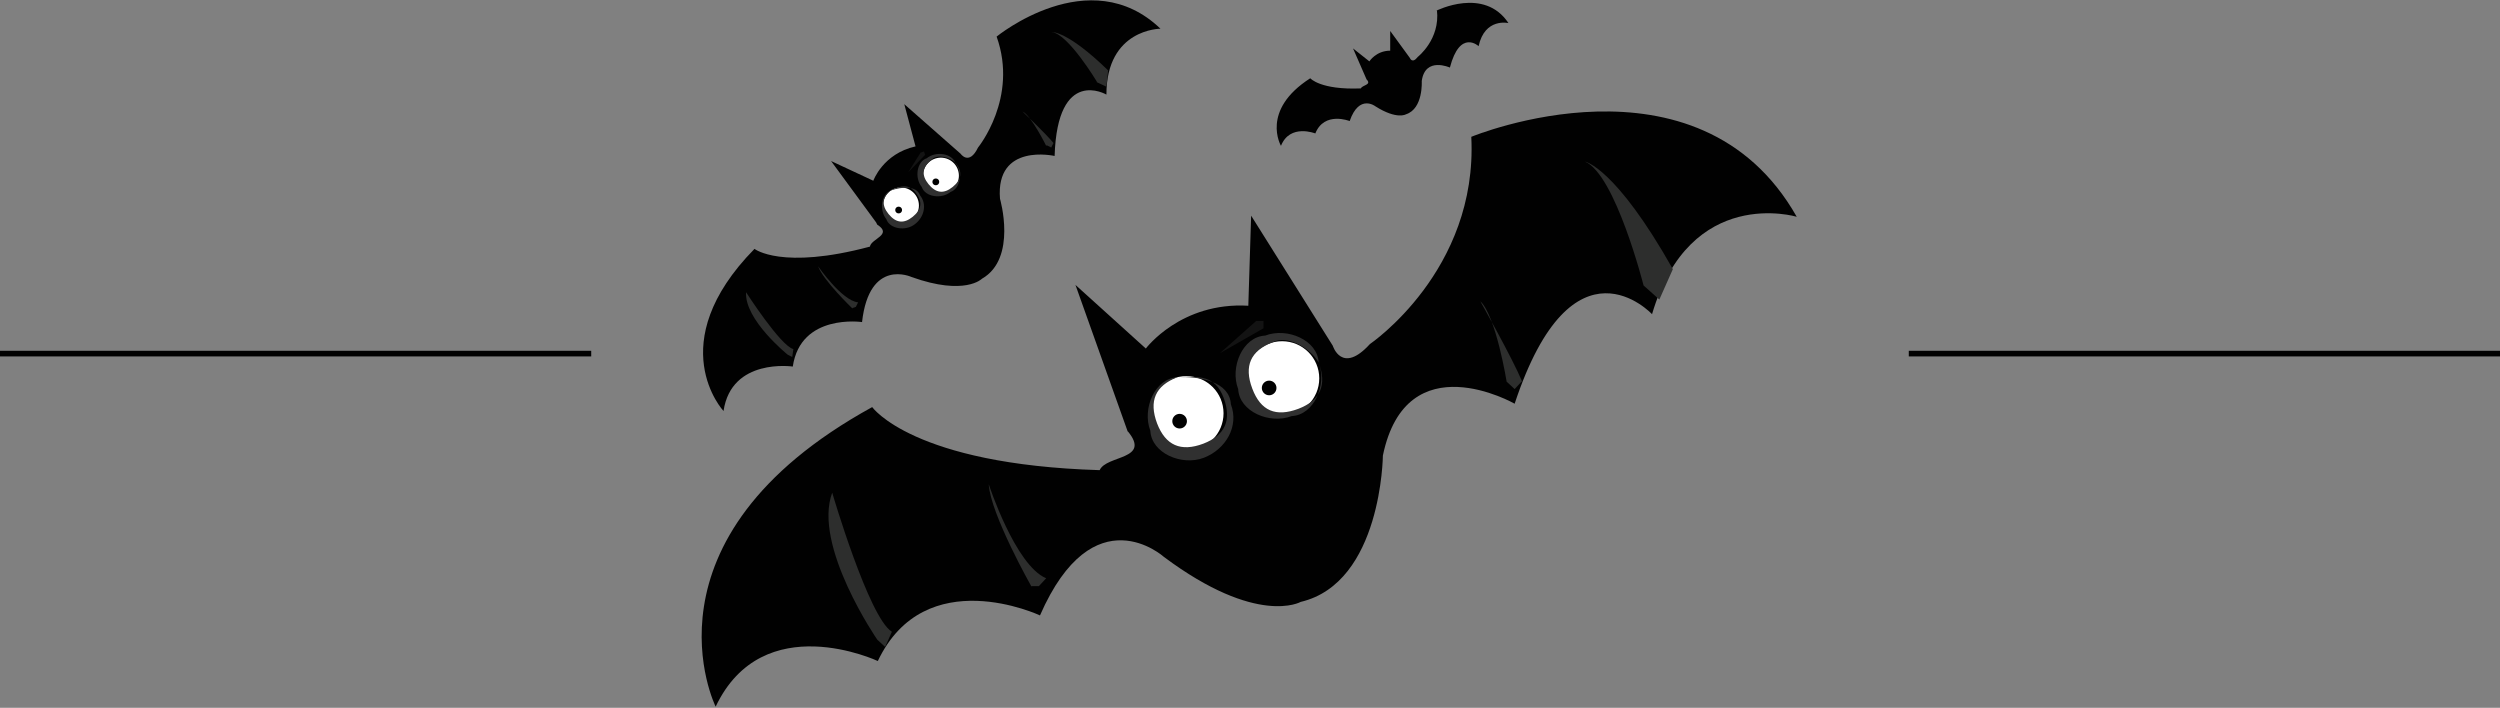 <?xml version="1.0" encoding="UTF-8"?>
<svg xmlns="http://www.w3.org/2000/svg" version="1.1" viewBox="0 0 444 125.7">
  <rect x="0" y="0" width="444" height="125.7" fill="#808080" stroke="none"/>
  <!-- Generator: Adobe Illustrator 28.7.1, SVG Export Plug-In . SVG Version: 1.2.0 Build 142)  -->
  <g>
    <g id="Layer_1">
      <g>
        <g>
          <path d="M200.3,76.7l-9.3-26.1,12.5,11.3s6.2-8.3,18.2-7.6l.5-16,14.5,23.1s1.6,5.2,6.6-.3c0,0,19.2-13,18-36.8,0,0,40.3-16.7,57.8,14.2,0,0-18.9-5.7-25.7,17.3,0,0-14.1-15.2-24.4,15.9,0,0-19.2-11-23.4,9.2,0,0-.2,22.6-14.6,26,0,0-7.7,4.4-24.3-8,0,0-12.5-11.3-22,10.4,0,0-20.4-9.6-28.8,8.1,0,0-20.4-9.6-28.8,8.1,0,0-14.8-29.8,27.8-53.2,0,0,7.2,10.2,40.4,11.2,1.2-2.7,9.2-1.8,5-6.9h0Z" fill="#010101"/>
          <circle cx="210.7" cy="73.4" r="6.6" fill="#fff"/>
          <path d="M213.8,81.3c-3.9,1.5-9.3-.8-9.5-4.8-1.5-3.9.8-9.3,4.8-9.5,4-.2,9.3.8,9.5,4.8,1.5,3.9-.9,8-4.8,9.5ZM209.1,67c-3.9,1.5-5.1,4.2-3.6,8.2,1.5,3.9,4.2,5.1,8.2,3.6,3.9-1.5,5.1-4.2,3.6-8.2-1.5-3.9-4.2-3.8-8.2-3.6Z" fill="#303030"/>
          <circle cx="227.7" cy="67.2" r="6.6" fill="#fff"/>
          <path d="M229.4,73.9c-3.9,1.5-9.3-.8-9.5-4.8-1.5-3.9.8-9.3,4.8-9.5,3.9-1.5,9.3.8,9.5,4.8,1.5,3.9-.8,9.3-4.8,9.5ZM226,60.8c-3.9,1.5-5.1,4.2-3.6,8.2s4.2,5.1,8.2,3.6c3.9-1.5,5.1-4.2,3.6-8.2-1.5-2.6-5.6-5-8.2-3.6Z" fill="#303030"/>
          <circle cx="209.5" cy="74.8" r="1.3" fill="#010101"/>
          <circle cx="225.4" cy="68.9" r="1.3" fill="#010101"/>
          <path d="M214.3,64l-8-.9,8,.9q0-1.3,0,0Z" fill="#131313"/>
          <path d="M216.8,62.6l6.3-5.6h1.3c0,0,0,1.3,0,1.3l-7.7,4.4Z" fill="#131313"/>
          <path d="M155.8,113.6s-11.5-16.7-8-26.1c0,0,6.5,22.2,10.6,24.7l-1.2,2.7-1.4-1.3Z" fill="#2d2e2d"/>
          <path d="M183.2,104.2s-7.3-12.9-7.6-18.2c0,0,4.7,14.4,10.2,16.7l-1.3,1.4h-1.3Z" fill="#2d2e2d"/>
          <path d="M267.6,67.9s-1.9-11.8-4.7-14.4c0,0,5.8,10.3,7.4,14.2l-1.3,1.4-1.4-1.3Z" fill="#2d2e2d"/>
          <path d="M291.9,50.7s-5-19.7-10.4-22c0,0,5.4,1,15.6,19.1l-2.4,5.4-2.8-2.5Z" fill="#2d2e2d"/>
        </g>
        <g>
          <path d="M155.6,39.5l-8-10.9,7.5,3.5s1.7-4.8,7.5-6.1l-2-7.5,10,8.8s1.5,2.2,3.1-1.1c0,0,7.2-8.8,3.3-19.7,0,0,16.5-13.5,29.1-1.4,0,0-9.6,0-9.6,11.7,0,0-8.7-5.1-9.2,10.9,0,0-10.5-2.4-9.7,7.6,0,0,3.1,10.6-3.2,14.2,0,0-3,3.1-12.5-.3,0,0-7.5-3.5-8.8,8,0,0-10.9-1.6-12.3,7.9,0,0-10.9-1.6-12.3,7.9,0,0-11.1-11.9,5.5-28.8,0,0,4.8,3.8,20.5-.4.2-1.4,4.1-2.1,1.3-3.9h0Z" fill="#010101"/>
          <circle cx="160" cy="36.5" r="3.2" fill="#fff"/>
          <path d="M162.5,39.8c-1.6,1.3-4.5.9-5.1-.9-1.3-1.6-.9-4.5.9-5.1s4.5-.9,5.1.9c1.3,1.6.7,3.9-.9,5.1ZM158.3,33.7c-1.6,1.3-1.8,2.7-.5,4.3,1.3,1.6,2.7,1.8,4.3.5,1.6-1.3,1.8-2.7.5-4.3-1.3-1.6-2.5-1.2-4.3-.5Z" fill="#303030"/>
          <circle cx="167.1" cy="31.2" r="3.2" fill="#fff"/>
          <path d="M168.8,34.1c-1.6,1.3-4.5.9-5.1-.9-1.3-1.6-.9-4.5.9-5.1,1.6-1.3,4.5-.9,5.1.9,1.3,1.6.9,4.5-.9,5.1ZM165.4,28.4c-1.6,1.3-1.8,2.7-.5,4.3s2.7,1.8,4.3.5c1.6-1.3,1.8-2.7.5-4.3-1-1-3.3-1.6-4.3-.5Z" fill="#303030"/>
          <circle cx="159.6" cy="37.3" r=".6" fill="#010101"/>
          <circle cx="166.2" cy="32.3" r=".6" fill="#010101"/>
          <path d="M160.3,31.6l-3.9.7,3.9-.7q-.2-.6,0,0Z" fill="#131313"/>
          <path d="M161.3,30.6l2.2-3.5.6-.2.2.6-3,3.1Z" fill="#131313"/>
          <path d="M139.9,63s-7.7-6.2-7.4-11.1c0,0,6.1,9.5,8.4,10.1l-.2,1.4-.8-.4Z" fill="#2d2e2d"/>
          <path d="M151.4,54.8s-5.2-5-6.1-7.5c0,0,4.2,6.1,7.1,6.4l-.4.8-.6.2Z" fill="#2d2e2d"/>
          <path d="M185.8,25.9s-2.6-5.3-4.2-6.1c0,0,4.2,4,5.5,5.6l-.4.8-.8-.4Z" fill="#2d2e2d"/>
          <path d="M194.8,14.5s-5.1-8.5-8-8.8c0,0,2.7-.3,10,6.8l-.3,2.9-1.7-.8Z" fill="#2d2e2d"/>
        </g>
        <path d="M255.2,1.8c.6,5.2-3.4,8.3-3.4,8.3-1,1.3-1.4.2-1.4.2l-3.5-4.8v3.5c-2.5,0-3.7,1.9-3.7,1.9l-2.9-2.3,2.4,5.5h0c1,1-.8,1-1,1.6-7.2.3-9-1.8-9-1.8-8.9,5.7-5.2,12-5.2,12,1.6-4,6.1-2.2,6.1-2.2,1.6-4,6.1-2.2,6.1-2.2,1.7-4.9,4.6-2.6,4.6-2.6,3.8,2.4,5.4,1.4,5.4,1.4,3.1-1,2.8-5.9,2.8-5.9.6-4.4,5-2.4,5-2.4,1.8-6.9,5.1-3.8,5.1-3.8,1.1-5.1,5.3-4.1,5.3-4.1-4.3-6.5-12.8-2.2-12.8-2.2Z" fill="#010101"/>
      </g>
      <line x1="105" y1="62.8" y2="62.8" fill="none" stroke="#010101" stroke-miterlimit="10"/>
      <line x1="444" y1="62.8" x2="339" y2="62.8" fill="none" stroke="#010101" stroke-miterlimit="10"/>
    </g>
  </g>
</svg>